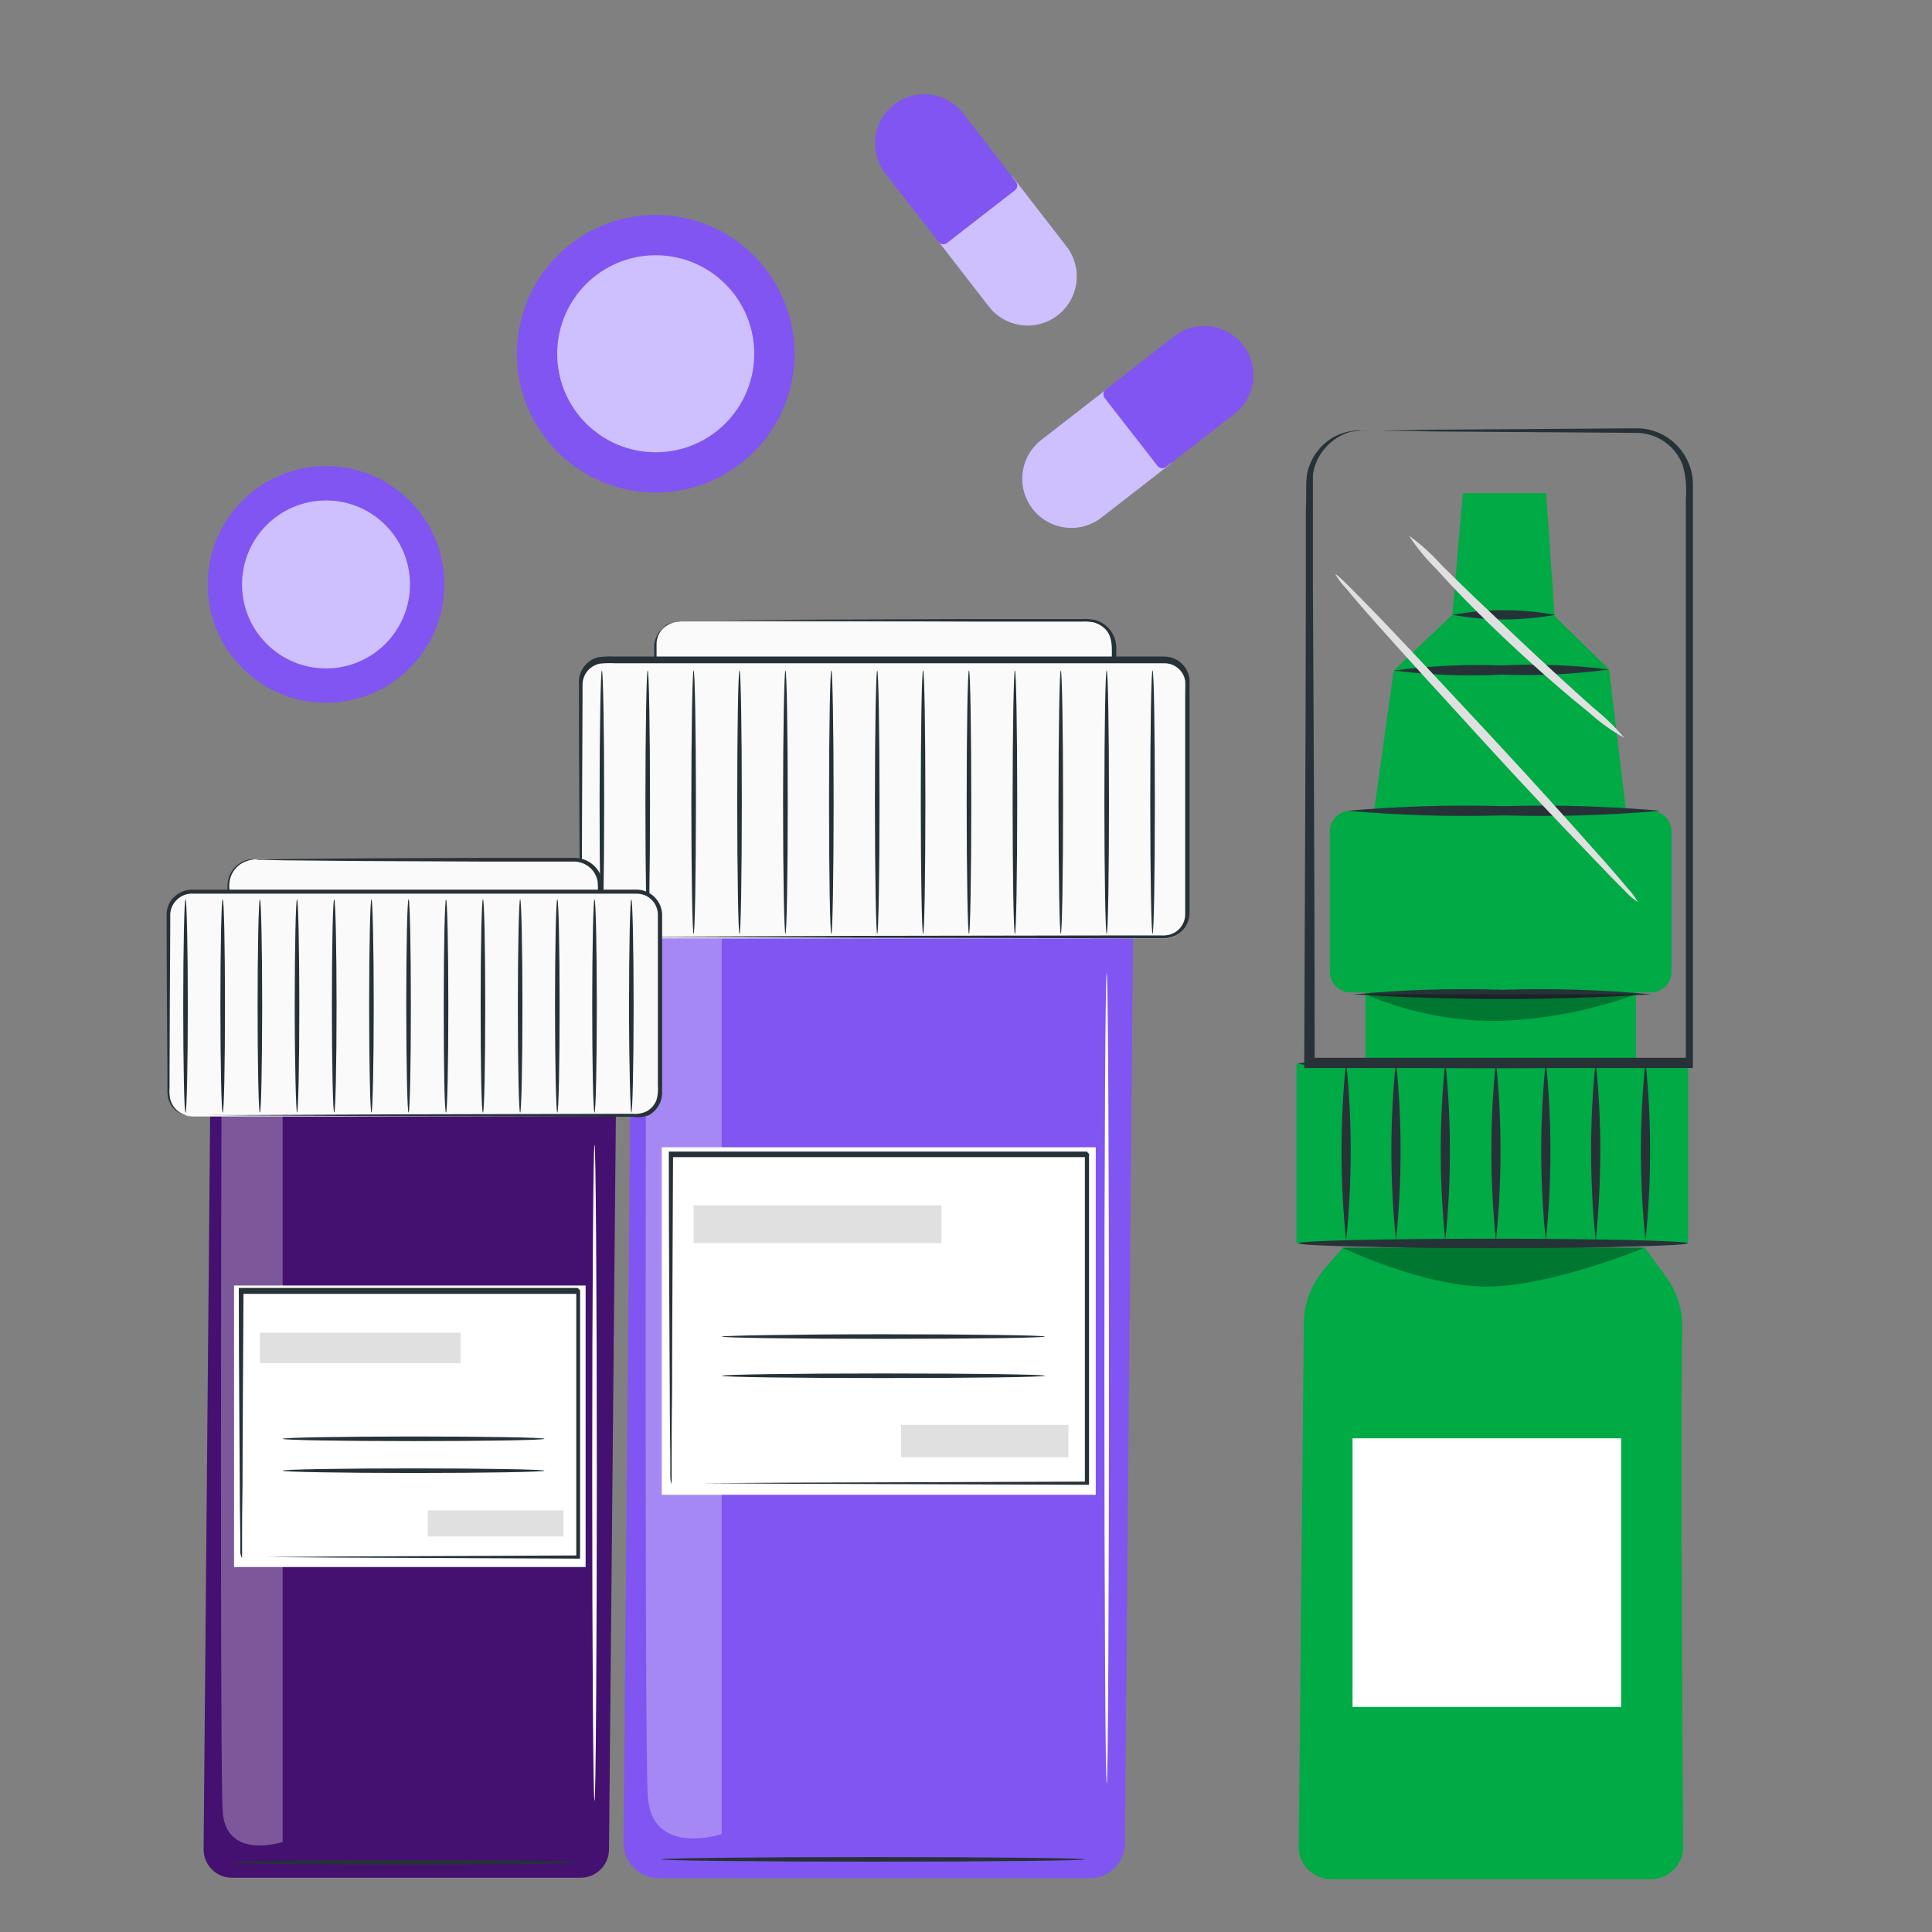 <svg width="800" height="800" viewBox="0 0 800 800" fill="none" xmlns="http://www.w3.org/2000/svg">
<rect x="0" y="0" width="800" height="800" fill="#808080" stroke="none"/>
<path d="M462.832 160.745L484.869 188.78C485.271 189.306 485.451 189.968 485.372 190.626C485.293 191.283 484.96 191.884 484.445 192.3L456.117 214.304C454.011 215.946 451.603 217.157 449.029 217.866C446.456 218.576 443.767 218.772 441.118 218.442C438.469 218.112 435.911 217.263 433.59 215.943C431.269 214.624 429.231 212.859 427.593 210.751C425.95 208.643 424.739 206.232 424.029 203.656C423.318 201.08 423.123 198.389 423.453 195.737C423.783 193.085 424.632 190.524 425.952 188.2C427.272 185.877 429.037 183.836 431.146 182.195L459.474 160.19C460.004 159.852 460.64 159.721 461.26 159.823C461.88 159.925 462.44 160.254 462.832 160.745Z" fill="#CEBFFF"/>
<path d="M479.334 192.951L457.428 164.818C457.227 164.557 457.079 164.259 456.993 163.941C456.907 163.622 456.885 163.29 456.927 162.963C456.969 162.636 457.076 162.321 457.24 162.035C457.404 161.749 457.623 161.499 457.885 161.298L486.18 139.293C488.286 137.652 490.694 136.441 493.268 135.731C495.841 135.021 498.53 134.826 501.179 135.156C503.828 135.486 506.386 136.335 508.707 137.655C511.028 138.974 513.066 140.739 514.704 142.847C516.347 144.955 517.558 147.366 518.268 149.942C518.979 152.518 519.174 155.209 518.844 157.861C518.514 160.513 517.665 163.074 516.345 165.398C515.025 167.721 513.26 169.762 511.151 171.403L482.855 193.342C482.336 193.756 481.674 193.947 481.014 193.874C480.354 193.8 479.75 193.468 479.334 192.951Z" fill="#8055F1"/>
<path d="M388.053 95.209L416.124 73.219C416.652 72.818 417.314 72.638 417.972 72.719C418.629 72.799 419.229 73.132 419.644 73.648L441.601 102.013C443.239 104.121 444.446 106.532 445.152 109.107C445.857 111.681 446.048 114.37 445.714 117.019C445.379 119.667 444.526 122.224 443.202 124.543C441.879 126.861 440.111 128.896 438 130.531C435.89 132.17 433.477 133.377 430.899 134.083C428.322 134.79 425.63 134.981 422.979 134.646C420.328 134.312 417.768 133.458 415.447 132.134C413.125 130.81 411.088 129.042 409.45 126.93L387.493 98.565C387.155 98.035 387.025 97.399 387.128 96.779C387.232 96.16 387.561 95.6 388.053 95.209Z" fill="#CEBFFF"/>
<path d="M420.285 78.762L392.116 100.622C391.854 100.822 391.556 100.97 391.238 101.055C390.919 101.141 390.587 101.162 390.26 101.12C389.933 101.077 389.618 100.97 389.333 100.805C389.047 100.64 388.797 100.421 388.596 100.159L366.639 71.827C365.001 69.719 363.794 67.308 363.089 64.734C362.383 62.159 362.192 59.47 362.526 56.821C362.861 54.173 363.714 51.616 365.038 49.297C366.361 46.979 368.129 44.944 370.24 43.309C372.351 41.67 374.764 40.463 377.341 39.757C379.919 39.051 382.61 38.859 385.261 39.194C387.913 39.528 390.472 40.382 392.794 41.706C395.115 43.03 397.153 44.798 398.79 46.91L420.682 75.242C421.095 75.762 421.285 76.424 421.211 77.084C421.136 77.744 420.803 78.347 420.285 78.762Z" fill="#8055F1"/>
<circle cx="57.483" cy="57.483" r="57.483" transform="matrix(-1 0 0 1 329 89)" fill="#8055F1"/>
<path d="M230.723 146.482C230.723 169.012 248.988 187.277 271.518 187.277C294.048 187.277 312.312 169.012 312.312 146.482C312.312 123.952 294.048 105.688 271.518 105.688C248.988 105.688 230.723 123.952 230.723 146.482Z" fill="#CEBFFF"/>
<circle cx="49.001" cy="49.001" r="49.001" transform="matrix(-1 0 0 1 184 193)" fill="#8055F1"/>
<path d="M100.224 242.001C100.224 261.207 115.793 276.776 134.999 276.776C154.204 276.776 169.773 261.207 169.773 242.001C169.773 222.796 154.204 207.227 134.999 207.227C115.793 207.227 100.224 222.796 100.224 242.001Z" fill="#CEBFFF"/>
<path d="M272.605 777.757H451.174C455.006 777.758 458.684 776.253 461.417 773.568C464.151 770.883 465.72 767.231 465.787 763.4L470.098 281.797H262.522L258.211 763.108C258.201 766.952 259.706 770.645 262.401 773.388C265.095 776.13 268.761 777.7 272.605 777.757Z" fill="#8055F1"/>
<g opacity="0.3">
<path d="M298.863 388.682V759.447C298.863 759.447 269.638 769.165 268.213 743.592C266.788 718.02 267.555 388.609 267.555 388.609L298.863 388.682Z" fill="white"/>
</g>
<path d="M282.098 257.352H450.146C453.053 257.352 455.84 258.506 457.895 260.562C459.951 262.617 461.105 265.405 461.105 268.311V279.088H271.138V268.129C271.186 265.254 272.362 262.513 274.412 260.497C276.462 258.481 279.223 257.351 282.098 257.352Z" fill="#FAFAFA"/>
<path d="M282.096 257.355C281.491 257.266 280.875 257.266 280.27 257.355C278.467 257.58 276.754 258.272 275.301 259.364C274.096 260.256 273.083 261.383 272.324 262.676C271.564 263.969 271.073 265.402 270.881 266.89C270.881 270.543 270.881 274.196 270.881 278.872V279.311H271.356C306.171 279.566 373.427 279.786 450.363 279.786H462.236V268.643C462.293 266.829 461.938 265.025 461.198 263.367C460.457 261.709 459.351 260.241 457.962 259.072C456.571 257.914 454.934 257.089 453.176 256.661C451.489 256.358 449.774 256.248 448.062 256.332H438.344H401.41L339.306 256.551L297.549 256.843L339.306 257.136L401.41 257.355H438.344H448.062C449.627 257.262 451.197 257.36 452.738 257.647C454.208 258.016 455.579 258.702 456.757 259.656C462.017 263.638 459.898 271.31 460.41 277.922L461.36 276.973H450.4C373.354 276.973 306.098 277.155 271.392 277.447L271.867 277.922C271.867 273.429 271.867 269.374 271.867 266.049C272.008 264.627 272.432 263.247 273.116 261.992C273.801 260.737 274.73 259.632 275.849 258.743C277.775 257.743 279.928 257.264 282.096 257.355Z" fill="#263238"/>
<path d="M250.211 273.867H482.227C487.553 273.867 491.871 278.185 491.871 283.512V378.97C491.871 384.297 487.553 388.615 482.227 388.615H250.211C244.884 388.615 240.567 384.297 240.567 378.97V283.512C240.567 278.185 244.884 273.867 250.211 273.867Z" fill="#FAFAFA"/>
<path d="M250.204 388.69C250.204 388.69 249.547 388.691 248.378 388.398C246.625 388.031 245.015 387.169 243.738 385.914C239.464 382.699 241.181 374.954 240.925 366.077C240.925 347.811 241.108 321.691 241.217 289.36C241.217 287.35 241.217 285.305 241.217 283.222C241.28 281.271 241.987 279.396 243.227 277.889C244.521 276.353 246.276 275.276 248.232 274.82C250.342 274.591 252.468 274.53 254.588 274.637H282.134H342.923H482.147C483.541 274.628 484.916 274.955 486.156 275.591C487.397 276.227 488.465 277.153 489.271 278.29C490.053 279.372 490.567 280.624 490.769 281.944C490.844 283.428 490.844 284.916 490.769 286.4V340.103C490.769 351.72 490.769 363.154 490.769 374.37V378.571C490.763 379.832 490.489 381.078 489.965 382.224C489.445 383.362 488.687 384.375 487.741 385.195C486.796 386.014 485.685 386.621 484.485 386.973C483.238 387.321 481.939 387.445 480.649 387.339H468.52L354.796 387.521L278.078 387.85H257.255L278.078 388.033L354.796 388.325L468.52 388.544H480.649C482.101 388.647 483.559 388.499 484.96 388.106C486.411 387.687 487.756 386.962 488.903 385.978C490.05 384.995 490.973 383.777 491.609 382.407C492.229 381.016 492.553 379.51 492.559 377.987V373.785C492.559 362.582 492.559 351.16 492.559 339.518C492.559 327.865 492.559 315.992 492.559 303.972V285.706C492.559 284.135 492.559 282.711 492.559 280.994C492.309 279.312 491.671 277.711 490.696 276.318C489.716 274.934 488.418 273.807 486.911 273.031C485.404 272.256 483.732 271.854 482.037 271.861H342.813H282.024H254.479C252.247 271.748 250.01 271.833 247.793 272.116C245.529 272.688 243.507 273.968 242.021 275.77C240.608 277.539 239.801 279.717 239.72 281.98V288.154C239.72 320.448 239.975 346.606 240.048 364.872C240.048 369.365 240.048 373.383 240.048 376.891C239.937 378.397 240.169 379.91 240.726 381.314C241.283 382.719 242.15 383.979 243.263 385.001C244.609 386.261 246.301 387.088 248.122 387.375C248.718 387.952 249.427 388.4 250.204 388.69Z" fill="#263238"/>
<path d="M477.249 386.707C477.797 386.707 478.199 362.267 478.199 332.165C478.199 302.062 477.797 277.586 477.249 277.586C476.701 277.586 476.3 302.026 476.3 332.165C476.3 362.304 476.738 386.707 477.249 386.707Z" fill="#263238"/>
<path d="M458.253 386.707C458.801 386.707 459.203 362.267 459.203 332.165C459.203 302.062 458.801 277.586 458.253 277.586C457.705 277.586 457.303 302.026 457.303 332.165C457.303 362.304 457.742 386.707 458.253 386.707Z" fill="#263238"/>
<path d="M439.253 386.707C439.765 386.707 440.203 362.267 440.203 332.165C440.203 302.062 439.765 277.586 439.253 277.586C438.742 277.586 438.303 302.026 438.303 332.165C438.303 362.304 438.742 386.707 439.253 386.707Z" fill="#263238"/>
<path d="M420.257 386.707C420.769 386.707 421.207 362.267 421.207 332.165C421.207 302.062 420.769 277.586 420.257 277.586C419.746 277.586 419.307 302.026 419.307 332.165C419.307 362.304 419.709 386.707 420.257 386.707Z" fill="#263238"/>
<path d="M401.23 386.707C401.778 386.707 402.18 362.267 402.18 332.165C402.18 302.062 401.778 277.586 401.23 277.586C400.682 277.586 400.28 302.026 400.28 332.165C400.28 362.304 400.718 386.707 401.23 386.707Z" fill="#263238"/>
<path d="M382.23 386.707C382.778 386.707 383.18 362.267 383.18 332.165C383.18 302.062 382.778 277.586 382.23 277.586C381.682 277.586 381.28 302.026 381.28 332.165C381.28 362.304 381.718 386.707 382.23 386.707Z" fill="#263238"/>
<path d="M363.238 386.707C363.749 386.707 364.188 362.267 364.188 332.165C364.188 302.062 363.749 277.586 363.238 277.586C362.726 277.586 362.288 302.026 362.288 332.165C362.288 362.304 362.726 386.707 363.238 386.707Z" fill="#263238"/>
<path d="M344.238 386.707C344.749 386.707 345.188 362.267 345.188 332.165C345.188 302.062 344.749 277.586 344.238 277.586C343.726 277.586 343.288 302.026 343.288 332.165C343.288 362.304 343.69 386.707 344.238 386.707Z" fill="#263238"/>
<path d="M325.242 386.707C325.753 386.707 326.191 362.267 326.191 332.165C326.191 302.062 325.753 277.586 325.242 277.586C324.73 277.586 324.255 302.026 324.255 332.165C324.255 362.304 324.694 386.707 325.242 386.707Z" fill="#263238"/>
<path d="M306.218 386.707C306.766 386.707 307.168 362.267 307.168 332.165C307.168 302.062 306.766 277.586 306.218 277.586C305.67 277.586 305.268 302.026 305.268 332.165C305.268 362.304 305.707 386.707 306.218 386.707Z" fill="#263238"/>
<path d="M287.218 386.707C287.73 386.707 288.168 362.267 288.168 332.165C288.168 302.062 287.73 277.586 287.218 277.586C286.707 277.586 286.268 302.026 286.268 332.165C286.268 362.304 286.707 386.707 287.218 386.707Z" fill="#263238"/>
<path d="M268.206 386.707C268.718 386.707 269.156 362.267 269.156 332.165C269.156 302.062 268.718 277.586 268.206 277.586C267.695 277.586 267.257 302.026 267.257 332.165C267.257 362.304 267.658 386.707 268.206 386.707Z" fill="#263238"/>
<path d="M249.226 386.707C249.737 386.707 250.176 362.267 250.176 332.165C250.176 302.062 249.737 277.586 249.226 277.586C248.714 277.586 248.276 302.026 248.276 332.165C248.276 362.304 248.678 386.707 249.226 386.707Z" fill="#263238"/>
<path d="M274.021 475.055H453.723V618.955H274.021V475.055Z" fill="white"/>
<path d="M287.213 499.125H389.832V514.724H287.213V499.125Z" fill="#E0E0E0"/>
<path d="M298.857 553.442C298.857 553.954 328.813 554.392 365.784 554.392C402.755 554.392 432.711 553.954 432.711 553.442C432.711 552.931 402.755 552.492 365.784 552.492C328.813 552.492 298.857 553.077 298.857 553.442Z" fill="#263238"/>
<path d="M298.857 569.676C298.857 570.224 328.813 570.626 365.784 570.626C402.755 570.626 432.711 570.224 432.711 569.676C432.711 569.128 402.755 568.727 365.784 568.727C328.813 568.727 298.857 569.165 298.857 569.676Z" fill="#263238"/>
<path d="M373.068 590.008H442.406V603.379H373.068V590.008Z" fill="#E0E0E0"/>
<path d="M278.108 614.49C278.108 614.49 278.108 613.613 278.108 611.933C278.108 610.252 278.108 607.768 278.108 604.627C278.108 598.16 278.108 588.845 278.291 576.972C278.291 553.153 278.547 519.251 278.693 478.335L277.926 479.139H450.175C450.394 479.321 448.385 477.349 449.225 478.225V514.465C449.225 526.375 449.225 538.065 449.225 549.463C449.225 572.296 449.225 594.069 449.225 614.344L450.065 613.504L325.856 613.942L290.566 614.161H281.14H277.853C277.853 614.161 278.072 614.161 278.62 614.161H280.958H290.2L325.308 614.381L450.102 614.819H450.942V613.942C450.942 593.667 450.942 571.894 450.942 549.061C450.942 537.663 450.942 525.973 450.942 514.063V477.823C451.782 478.627 449.773 476.618 449.992 476.837H277.743H276.939V477.641C276.939 518.74 277.268 552.86 277.341 576.789C277.341 588.552 277.524 597.832 277.56 604.261C277.56 607.33 277.56 609.705 277.56 611.568C277.56 613.431 278.108 614.49 278.108 614.49Z" fill="#263238"/>
<path d="M458.253 738.48C458.801 738.48 459.203 663.37 459.203 570.724C459.203 478.079 458.801 402.969 458.253 402.969C457.705 402.969 457.303 478.079 457.303 570.724C457.303 663.37 457.742 738.48 458.253 738.48Z" fill="white"/>
<path d="M273.841 769.926C273.841 770.438 313.04 770.876 361.518 770.876C409.996 770.876 449.195 770.438 449.195 769.926C449.195 769.415 409.996 768.977 361.518 768.977C313.04 768.977 273.841 769.415 273.841 769.926Z" fill="#263238"/>
<path d="M95.74 777.538H240.408C243.509 777.538 246.484 776.314 248.687 774.132C250.89 771.949 252.142 768.985 252.171 765.885L255.824 375.758H87.776L84.306 765.665C84.266 768.751 85.445 771.727 87.585 773.95C89.725 776.172 92.656 777.462 95.74 777.538Z" fill="#441170"/>
<g opacity="0.3">
<path d="M117.039 462.273V762.714C117.039 762.714 93.366 770.568 92.197 749.854C91.028 729.141 91.686 462.273 91.686 462.273H117.039Z" fill="white"/>
</g>
<path d="M105.529 355.805H237.665C240.572 355.805 243.36 356.959 245.415 359.015C247.47 361.07 248.625 363.858 248.625 366.764V373.304H94.678V366.764C94.678 363.877 95.818 361.105 97.85 359.053C99.881 357.001 102.641 355.834 105.529 355.805Z" fill="#FAFAFA"/>
<path d="M105.536 355.806C105.015 355.734 104.486 355.734 103.965 355.806C102.408 355.938 100.905 356.439 99.581 357.268C97.382 358.606 95.706 360.655 94.832 363.076C94.331 364.62 94.108 366.24 94.174 367.862C94.174 369.579 94.174 371.515 94.174 373.269V374.072H94.649C123.108 374.365 176.554 374.547 237.673 374.547H249.582V373.597C249.582 370.821 249.582 368.3 249.582 365.378C249.164 362.51 247.71 359.894 245.496 358.023C243.283 356.152 240.461 355.156 237.563 355.222H229.818H200.41L150.945 355.405L117.811 355.697L108.824 355.879C107.785 355.861 106.747 355.922 105.718 356.062C106.752 356.141 107.79 356.141 108.824 356.062L117.811 356.245L150.945 356.537L200.41 356.756H237.38C239.802 356.697 242.163 357.514 244.029 359.058C245.937 360.624 247.178 362.857 247.5 365.305C247.719 367.716 247.5 370.602 247.5 373.269L248.45 372.319H237.49C176.372 372.319 122.925 372.502 94.466 372.794L94.941 373.269C94.941 371.369 94.941 369.615 94.941 367.862C94.821 366.333 94.995 364.796 95.453 363.332C96.195 361.024 97.703 359.039 99.727 357.706C101.487 356.624 103.477 355.973 105.536 355.806Z" fill="#263238"/>
<path d="M79.418 369.336H263.723C269.049 369.336 273.367 373.654 273.367 378.98V452.666C273.367 457.992 269.049 462.31 263.723 462.31H79.418C74.092 462.31 69.774 457.992 69.774 452.666V378.98C69.774 373.654 74.092 369.336 79.418 369.336Z" fill="#FAFAFA"/>
<path d="M79.448 462.261C77.509 462.119 75.643 461.463 74.041 460.361C72.187 458.986 70.89 456.989 70.388 454.735C70.156 453.262 70.094 451.766 70.205 450.279C70.205 448.671 70.205 446.918 70.205 445.128C70.205 430.515 70.388 409.363 70.497 383.352C70.497 381.744 70.497 380.027 70.497 378.42C70.595 376.851 71.112 375.337 71.995 374.036C72.902 372.681 74.158 371.596 75.631 370.895C77.103 370.194 78.737 369.903 80.361 370.054H102.573H151.526H263.716C265.969 370.062 268.133 370.941 269.753 372.507C271.374 374.073 272.326 376.205 272.411 378.456C272.411 383.352 272.411 388.211 272.411 393.069V421.71C272.411 431.111 272.411 440.318 272.411 449.329C272.61 451.456 272.399 453.601 271.789 455.649C271.018 457.528 269.643 459.096 267.881 460.106C266.038 461.023 263.974 461.403 261.926 461.202H255.423L163.8 461.421L102.025 461.713H85.22L102.025 461.896L163.8 462.188L255.423 462.407H261.926C264.208 462.814 266.559 462.586 268.721 461.75C270.847 460.536 272.507 458.646 273.433 456.379C273.884 455.212 274.131 453.977 274.164 452.726V449.329C274.164 440.318 274.164 431.111 274.164 421.71V378.602C274.06 375.86 272.9 373.263 270.925 371.356C268.95 369.45 266.315 368.381 263.57 368.374H151.38H102.427H80.215C78.35 368.279 76.492 368.662 74.817 369.487C73.142 370.311 71.705 371.55 70.644 373.086C69.654 374.603 69.087 376.355 68.999 378.164C68.999 379.918 68.999 381.525 68.999 383.169C68.999 409.18 69.255 430.259 69.328 444.945C69.328 446.735 69.328 448.598 69.328 450.096C69.256 451.624 69.354 453.156 69.621 454.662C70.188 457.052 71.636 459.139 73.676 460.508C74.907 461.347 76.323 461.873 77.804 462.042C78.334 462.212 78.891 462.287 79.448 462.261Z" fill="#263238"/>
<path d="M261.417 460.723C261.929 460.723 262.367 440.959 262.367 416.555C262.367 392.152 261.929 372.352 261.417 372.352C260.906 372.352 260.467 392.115 260.467 416.555C260.467 440.995 261.052 460.723 261.417 460.723Z" fill="#263238"/>
<path d="M246.179 460.723C246.69 460.723 247.129 440.959 247.129 416.555C247.129 392.152 246.69 372.352 246.179 372.352C245.668 372.352 245.229 392.115 245.229 416.555C245.229 440.995 245.631 460.723 246.179 460.723Z" fill="#263238"/>
<path d="M230.773 460.723C231.321 460.723 231.723 440.959 231.723 416.555C231.723 392.152 231.321 372.352 230.773 372.352C230.225 372.352 229.823 392.115 229.823 416.555C229.823 440.995 230.261 460.723 230.773 460.723Z" fill="#263238"/>
<path d="M215.382 460.723C215.894 460.723 216.332 440.959 216.332 416.555C216.332 392.152 215.894 372.352 215.382 372.352C214.871 372.352 214.432 392.115 214.432 416.555C214.432 440.995 214.834 460.723 215.382 460.723Z" fill="#263238"/>
<path d="M199.976 460.723C200.524 460.723 200.926 440.959 200.926 416.555C200.926 392.152 200.524 372.352 199.976 372.352C199.428 372.352 199.026 392.115 199.026 416.555C199.026 440.995 199.318 460.723 199.976 460.723Z" fill="#263238"/>
<path d="M184.695 460.723C185.206 460.723 185.645 440.959 185.645 416.555C185.645 392.152 185.206 372.352 184.695 372.352C184.183 372.352 183.745 392.115 183.745 416.555C183.745 440.995 184.037 460.723 184.695 460.723Z" fill="#263238"/>
<path d="M169.179 460.723C169.727 460.723 170.129 440.959 170.129 416.555C170.129 392.152 169.727 372.352 169.179 372.352C168.631 372.352 168.229 392.115 168.229 416.555C168.229 440.995 168.668 460.723 169.179 460.723Z" fill="#263238"/>
<path d="M153.804 460.723C154.316 460.723 154.754 440.959 154.754 416.555C154.754 392.152 154.316 372.352 153.804 372.352C153.293 372.352 152.854 392.115 152.854 416.555C152.854 440.995 153.293 460.723 153.804 460.723Z" fill="#263238"/>
<path d="M138.377 460.723C138.925 460.723 139.363 440.959 139.363 416.555C139.363 392.152 138.925 372.352 138.377 372.352C137.829 372.352 137.427 392.115 137.427 416.555C137.427 440.995 137.866 460.723 138.377 460.723Z" fill="#263238"/>
<path d="M122.992 460.723C123.503 460.723 123.941 440.959 123.941 416.555C123.941 392.152 123.503 372.352 122.992 372.352C122.48 372.352 122.042 392.115 122.042 416.555C122.042 440.995 122.59 460.723 122.992 460.723Z" fill="#263238"/>
<path d="M107.617 460.723C108.128 460.723 108.566 440.959 108.566 416.555C108.566 392.152 108.128 372.352 107.617 372.352C107.105 372.352 106.667 392.115 106.667 416.555C106.667 440.995 107.069 460.723 107.617 460.723Z" fill="#263238"/>
<path d="M92.21 460.723C92.758 460.723 93.16 440.959 93.16 416.555C93.16 392.152 92.758 372.352 92.21 372.352C91.662 372.352 91.26 392.115 91.26 416.555C91.26 440.995 91.699 460.723 92.21 460.723Z" fill="#263238"/>
<path d="M76.82 460.723C77.331 460.723 77.769 440.959 77.769 416.555C77.769 392.152 77.331 372.352 76.82 372.352C76.308 372.352 75.87 392.115 75.87 416.555C75.87 440.995 76.272 460.723 76.82 460.723Z" fill="#263238"/>
<path d="M96.915 532.297H242.496V648.871H96.915V532.297Z" fill="white"/>
<path d="M107.624 551.812H190.734V564.453H107.624V551.812Z" fill="#E0E0E0"/>
<path d="M117.037 595.778C117.037 596.326 141.295 596.728 171.251 596.728C201.208 596.728 225.465 596.326 225.465 595.778C225.465 595.23 201.208 594.828 171.251 594.828C141.295 594.828 117.037 595.267 117.037 595.778Z" fill="#263238"/>
<path d="M117.037 608.981C117.037 609.492 141.295 609.931 171.251 609.931C201.208 609.931 225.465 609.492 225.465 608.981C225.465 608.47 201.208 608.031 171.251 608.031C141.295 608.031 117.037 608.433 117.037 608.981Z" fill="#263238"/>
<path d="M177.142 625.414H233.328V636.228H177.142V625.414Z" fill="#E0E0E0"/>
<path d="M100.241 645.285C100.241 645.285 100.241 644.518 100.241 643.166C100.241 641.814 100.241 639.732 100.241 637.248C100.241 631.951 100.241 624.388 100.424 614.817C100.424 595.491 100.68 568.056 100.826 534.958L100.059 535.761H239.575L238.625 534.812V549.424C238.625 554.356 238.625 559.215 238.625 564.037V592.386C238.625 610.871 238.625 628.48 238.625 644.956L239.465 644.079L138.892 644.518L110.251 644.737H102.616H100.643H99.949H102.433H109.74L138.198 644.956L239.319 645.394H240.196V644.554C240.196 628.078 240.196 610.47 240.196 591.984V534.264C241.036 535.104 239.027 533.095 239.21 533.314H99.693H98.89V534.812C98.89 568.092 99.218 595.747 99.291 615.182C99.291 624.681 99.474 632.17 99.511 637.394C99.511 639.841 99.511 641.778 99.511 643.202C99.695 643.916 99.94 644.612 100.241 645.285Z" fill="#263238"/>
<path d="M246.179 745.713C246.69 745.713 247.129 684.851 247.129 609.814C247.129 534.777 246.69 473.914 246.179 473.914C245.668 473.914 245.229 534.74 245.229 609.814C245.229 684.887 245.631 745.713 246.179 745.713Z" fill="white"/>
<path d="M96.771 771.184C96.771 771.732 128.554 772.134 167.716 772.134C206.879 772.134 238.625 771.732 238.625 771.184C238.625 770.636 206.879 770.234 167.716 770.234C128.554 770.234 96.771 770.673 96.771 771.184Z" fill="#263238"/>
<path d="M640.215 204.203L643.729 255.093L666.282 277.206L675.801 356.653L566.26 355.408L577.096 277.646L601.406 254.58L605.727 204.203H640.215Z" fill="#00AA45"/>
<path d="M565.403 369.406H677.434V440.432H565.403V369.406Z" fill="#00AA45"/>
<path d="M559.16 335.734H683.639C688.33 335.734 692.133 339.537 692.133 344.228V402.44C692.133 407.131 688.33 410.934 683.639 410.934H559.16C554.469 410.934 550.666 407.131 550.666 402.44V344.228C550.666 339.537 554.469 335.734 559.16 335.734Z" fill="#00AA45"/>
<path d="M560.489 411.742C601.527 414.281 642.684 414.281 683.723 411.742C663.256 409.815 642.689 409.179 622.142 409.839C601.572 409.178 580.979 409.813 560.489 411.742Z" fill="#263238"/>
<path d="M557.936 335.726C579.481 337.612 601.118 338.247 622.738 337.63C644.382 338.246 666.043 337.61 687.613 335.726C666.043 333.841 644.382 333.206 622.738 333.822C601.118 333.204 579.481 333.84 557.936 335.726Z" fill="#263238"/>
<path d="M545.388 440.422H694.25V514.816H545.388V440.422Z" fill="#00AA45"/>
<path d="M546.121 440.437C570.749 442.322 595.456 442.958 620.149 442.341C644.865 442.958 669.598 442.323 694.25 440.437C669.598 438.551 644.865 437.915 620.149 438.533C595.456 437.916 570.749 438.552 546.121 440.437Z" fill="#263238"/>
<path d="M546.121 514.821C570.749 516.706 595.456 517.341 620.149 516.725C644.865 517.342 669.598 516.707 694.25 514.821C669.701 512.828 645.065 512.119 620.442 512.697C595.648 512.099 570.84 512.808 546.121 514.821Z" fill="#263238"/>
<path d="M681.366 513.649C683.904 488.94 683.904 464.037 681.366 439.328C678.827 464.037 678.827 488.94 681.366 513.649Z" fill="#263238"/>
<path d="M660.741 513.649C663.279 488.94 663.279 464.037 660.741 439.328C658.202 464.037 658.202 488.94 660.741 513.649Z" fill="#263238"/>
<path d="M640.088 513.649C642.627 488.94 642.627 464.037 640.088 439.328C637.55 464.037 637.55 488.94 640.088 513.649Z" fill="#263238"/>
<path d="M619.436 513.649C621.974 488.94 621.974 464.037 619.436 439.328C616.898 464.037 616.898 488.94 619.436 513.649Z" fill="#263238"/>
<path d="M598.483 513.651C601.011 488.991 601.011 464.137 598.483 439.477C595.944 464.185 595.944 489.089 598.483 513.798V513.651Z" fill="#263238"/>
<path d="M578.049 513.649C580.588 488.94 580.588 464.037 578.049 439.328C575.511 464.037 575.511 488.94 578.049 513.649Z" fill="#263238"/>
<path d="M557.397 513.649C559.935 488.94 559.935 464.037 557.397 439.328C554.859 464.037 554.859 488.94 557.397 513.649Z" fill="#263238"/>
<path d="M551.105 778.111C549.342 778.111 547.597 777.762 545.971 777.083C544.344 776.404 542.869 775.409 541.629 774.156C540.39 772.903 539.411 771.417 538.75 769.783C538.089 768.149 537.759 766.401 537.778 764.638L539.902 548.119C539.915 539.835 542.903 531.831 548.322 525.566L556.011 516.633H681.075L689.862 528.641C694.385 534.784 696.753 542.249 696.598 549.876C695.866 587.585 696.599 709.648 696.965 764.712C696.974 766.468 696.637 768.209 695.971 769.834C695.306 771.459 694.326 772.937 693.087 774.182C691.849 775.427 690.376 776.415 688.755 777.09C687.133 777.764 685.394 778.111 683.638 778.111H551.105Z" fill="#00AA45"/>
<path d="M536.839 440.422H699.027V514.816H536.839V440.422Z" fill="#00AA45"/>
<path d="M537.707 440.435C537.707 441.46 573.806 442.339 618.252 442.339C662.698 442.339 698.797 441.46 698.797 440.435C698.797 439.41 662.698 438.531 618.252 438.531C573.806 438.531 537.707 439.483 537.707 440.435Z" fill="#263238"/>
<path d="M537.707 514.826C537.707 515.851 573.806 516.729 618.252 516.729C662.698 516.729 698.797 515.851 698.797 514.826C698.797 513.801 662.698 512.922 618.252 512.922C573.806 512.922 537.707 513.727 537.707 514.826Z" fill="#263238"/>
<path d="M681.366 513.649C683.904 488.94 683.904 464.037 681.366 439.328C678.827 464.037 678.827 488.94 681.366 513.649Z" fill="#263238"/>
<path d="M660.741 513.649C663.279 488.94 663.279 464.037 660.741 439.328C658.202 464.037 658.202 488.94 660.741 513.649Z" fill="#263238"/>
<path d="M640.088 513.649C642.627 488.94 642.627 464.037 640.088 439.328C637.55 464.037 637.55 488.94 640.088 513.649Z" fill="#263238"/>
<path d="M619.436 513.649C621.974 488.94 621.974 464.037 619.436 439.328C616.898 464.037 616.898 488.94 619.436 513.649Z" fill="#263238"/>
<path d="M598.483 513.651C601.011 488.991 601.011 464.137 598.483 439.477C595.944 464.185 595.944 489.089 598.483 513.798V513.651Z" fill="#263238"/>
<path d="M578.049 513.649C580.588 488.94 580.588 464.037 578.049 439.328C575.511 464.037 575.511 488.94 578.049 513.649Z" fill="#263238"/>
<path d="M557.397 439.477C554.859 464.185 554.859 489.089 557.397 513.798C559.935 489.089 559.935 464.185 557.397 439.477Z" fill="#263238"/>
<path d="M601.413 254.592C615.456 257.131 629.84 257.131 643.883 254.592C629.84 252.053 615.456 252.053 601.413 254.592Z" fill="#263238"/>
<path d="M577.178 277.659C591.964 279.53 606.886 280.094 621.771 279.343C636.668 279.912 651.587 279.202 666.363 277.22C651.549 275.395 636.607 274.832 621.698 275.536C606.825 275.009 591.933 275.719 577.178 277.659Z" fill="#263238"/>
<path opacity="0.3" d="M677.434 411.727C658.823 418.507 639.241 422.24 619.441 422.783C600.864 422.81 582.477 419.047 565.403 411.727H677.434Z" fill="black"/>
<path d="M560.056 595.578H671.281V706.803H560.056V595.578Z" fill="white"/>
<path d="M563.488 178.364C561.722 178.209 559.943 178.333 558.216 178.731C553.141 179.848 548.627 182.727 545.475 186.858C543.147 189.892 541.635 193.472 541.082 197.256C540.642 201.43 541.081 205.75 540.715 210.509C540.715 220.101 540.715 231.011 540.715 243.093C540.715 291.933 540.349 360.25 540.056 440.429V442.259H701V440.355C701 386.244 701 334.914 701 288.345C701 265.06 701 243.02 701 222.444V207.214C701 204.725 701 202.235 701 199.892C700.933 197.385 700.438 194.909 699.535 192.57C697.835 187.981 694.736 184.042 690.676 181.309C686.617 178.576 681.801 177.188 676.91 177.339L594.168 177.925L571.762 178.291H565.977H564C564.656 178.386 565.322 178.386 565.977 178.291H571.762L594.168 178.657L676.91 179.243C681.232 179.122 685.482 180.366 689.057 182.797C692.632 185.229 695.351 188.725 696.826 192.789C698.077 197.339 698.499 202.076 698.071 206.775C698.071 211.754 698.071 216.806 698.071 222.005C698.071 242.654 698.071 264.694 698.071 287.905C698.071 334.475 698.071 385.804 698.071 439.916L699.975 438.012H542.546L544.376 439.843C544.376 359.957 543.864 291.347 543.644 242.508C543.644 230.426 543.644 219.515 543.644 209.923C543.644 205.237 543.644 200.697 543.644 196.816C544.089 193.271 545.424 189.895 547.525 187.005C550.45 182.973 554.659 180.056 559.461 178.731C561.877 178.438 563.488 178.584 563.488 178.364Z" fill="#263238"/>
<path d="M678.23 373.555C677.071 371.432 675.617 369.484 673.91 367.77C670.908 364.109 666.588 359.057 660.876 352.759C649.82 340.238 634.37 323.104 616.943 304.359C599.516 285.614 583.846 268.846 572.277 256.764C566.493 250.76 561.733 245.927 558.438 242.632C555.143 239.337 553.166 237.58 552.946 237.8C554.153 239.911 555.63 241.855 557.34 243.584C560.269 247.172 564.662 252.298 570.3 258.595C581.357 271.116 596.807 287.884 614.234 306.995C631.661 326.106 647.33 342.581 658.9 354.59C664.684 360.667 669.371 365.5 672.739 368.795C674.341 370.628 676.189 372.229 678.23 373.555Z" fill="#E0E0E0"/>
<path d="M672.598 305.548C668.721 300.963 664.405 296.77 659.71 293.027C651.509 285.705 640.16 275.38 627.859 263.738C615.557 252.096 604.647 241.771 596.739 233.79C592.725 229.336 588.259 225.311 583.412 221.781C586.699 226.823 590.53 231.488 594.835 235.694C602.157 243.895 612.921 254.951 625.296 266.52C637.67 278.09 649.24 288.048 657.953 295.004C662.417 299.065 667.33 302.603 672.598 305.548Z" fill="#E0E0E0"/>
<path opacity="0.3" d="M681.094 516.633C681.094 516.633 642.139 532.742 615.706 532.742C589.272 532.742 555.736 516.633 555.736 516.633H681.094Z" fill="black"/>
</svg>

